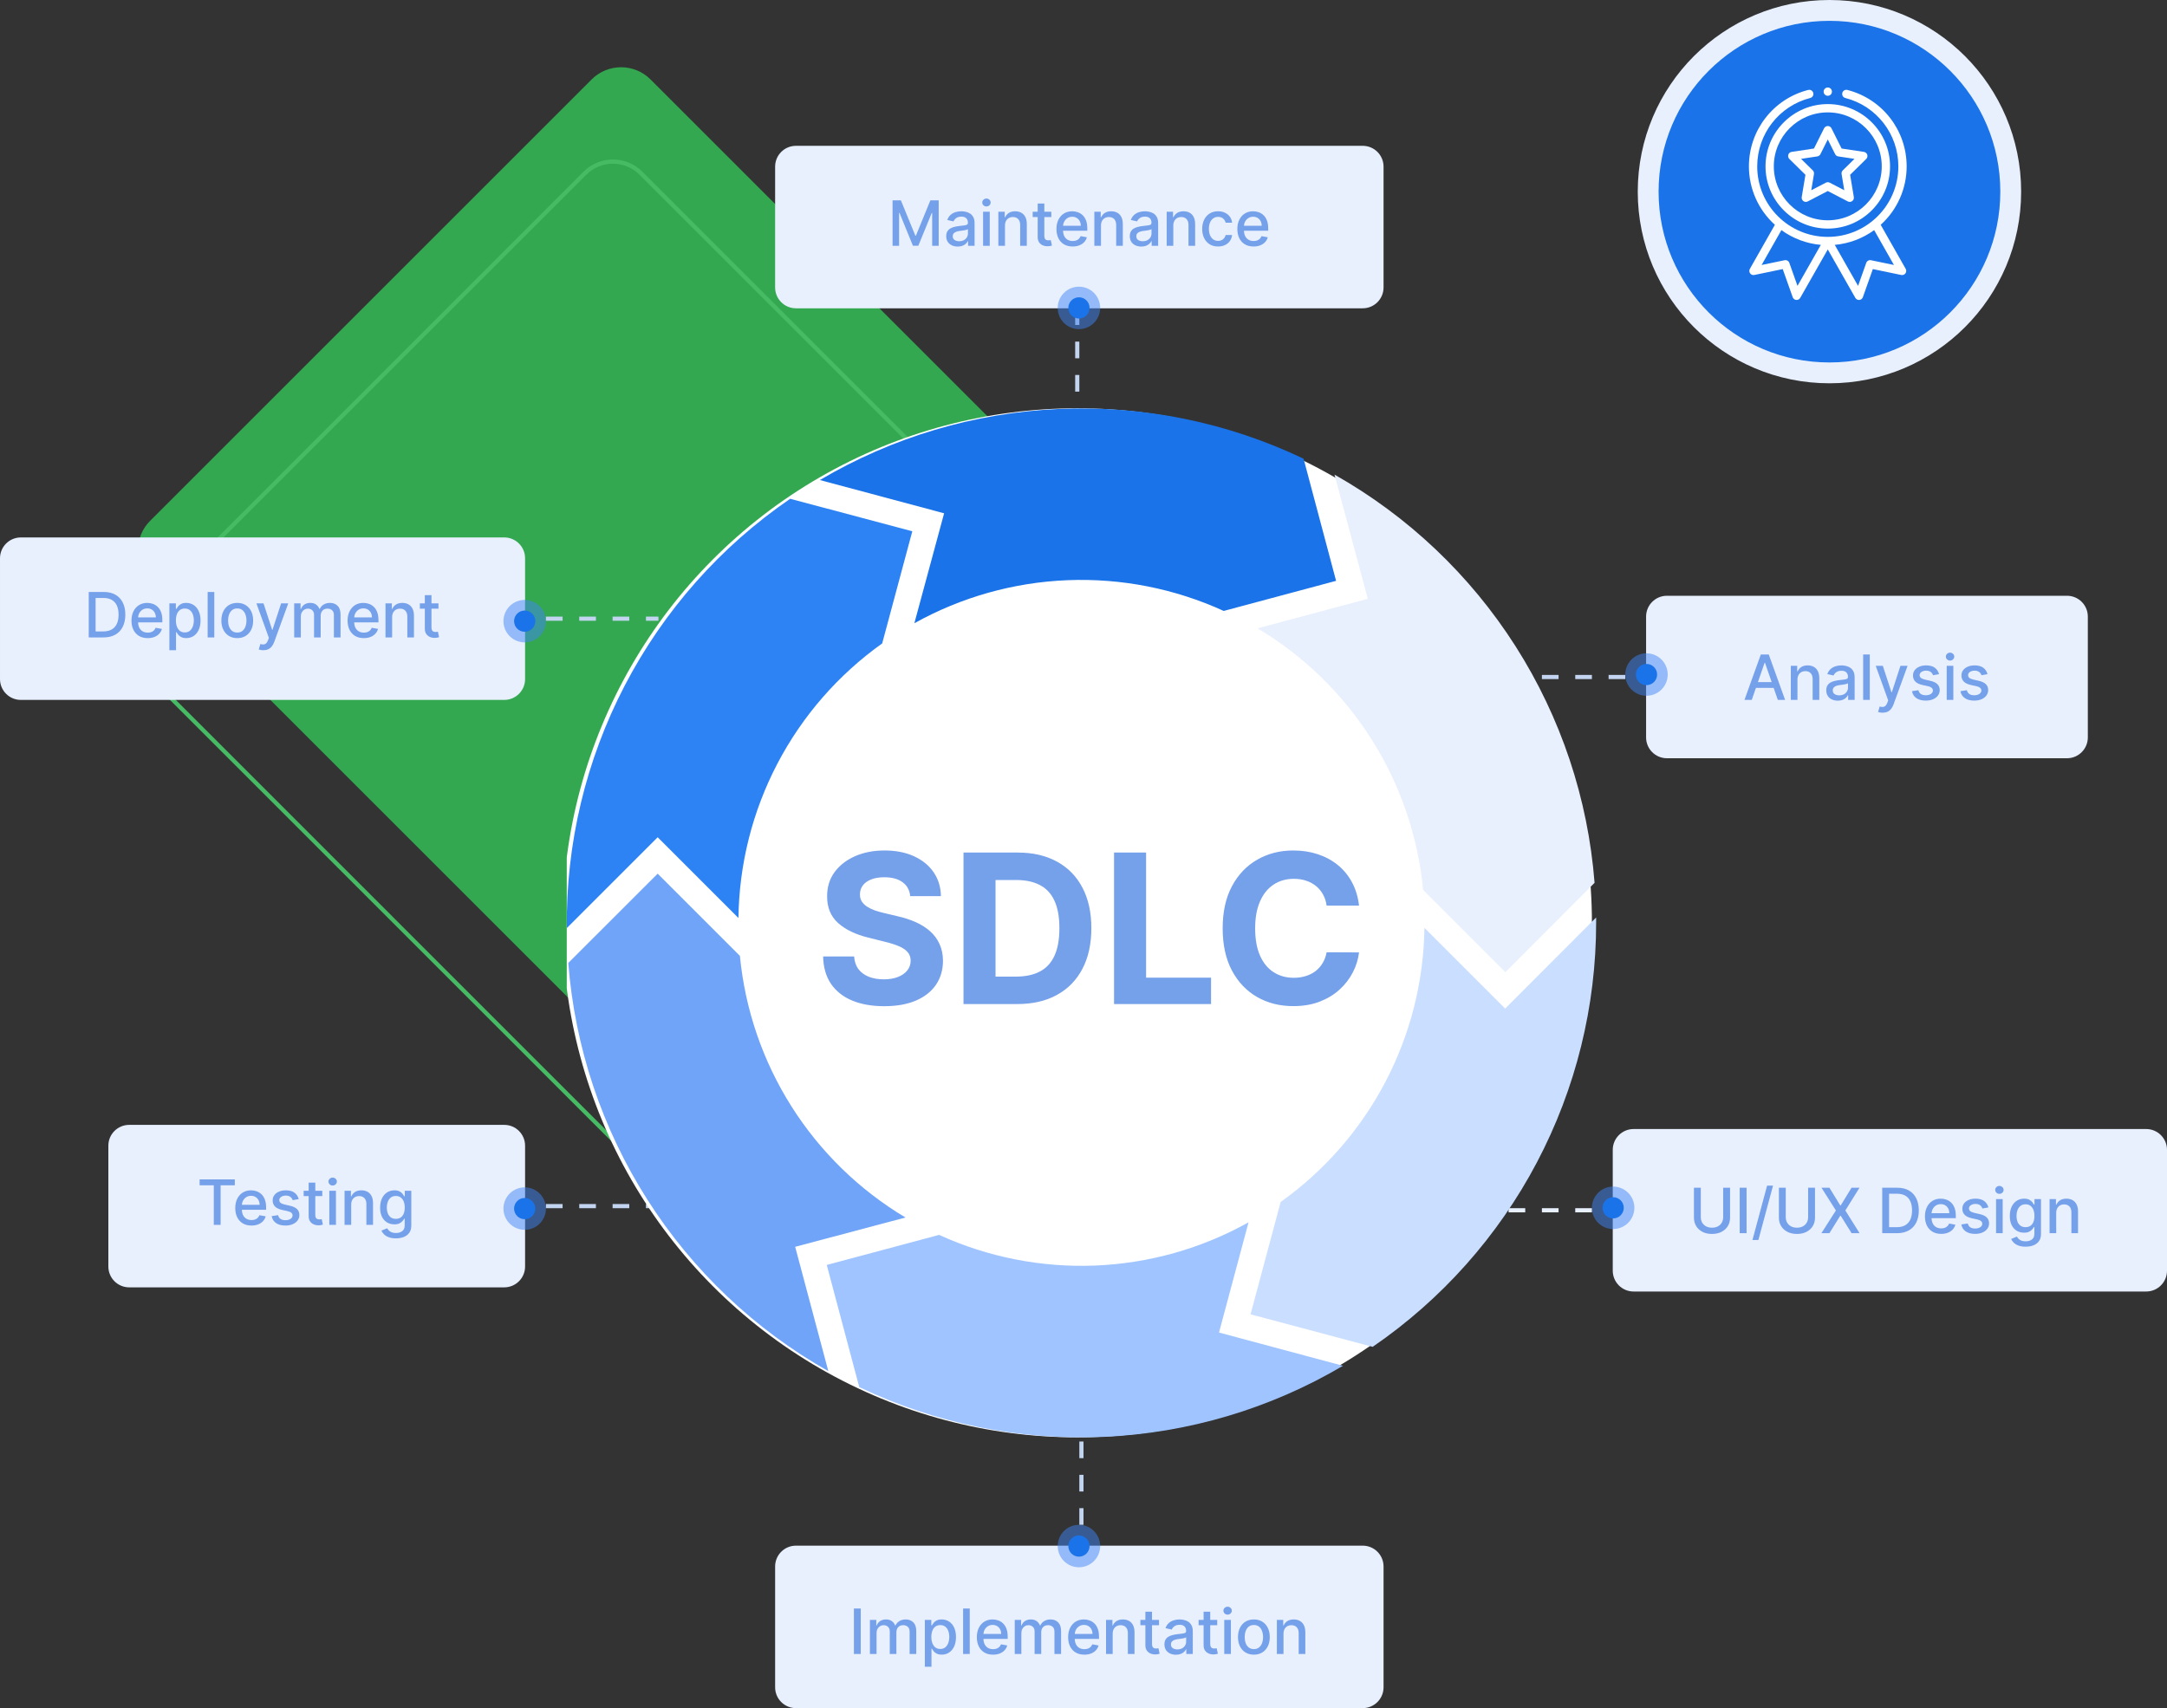 <svg width="520" height="410" viewBox="0 0 520 410" fill="none" xmlns="http://www.w3.org/2000/svg">
<rect x="0" y="0" width="520" height="410" fill="#333333" stroke="none"/>
<path d="M208.841 297.83L314.781 191.889C318.687 187.984 318.687 181.653 314.781 177.747L156.105 19.071C152.2 15.166 145.868 15.166 141.963 19.071L36.023 125.011C32.118 128.916 32.118 135.248 36.023 139.153L194.699 297.83C198.604 301.735 204.936 301.735 208.841 297.83Z" fill="#33A850"/>
<path d="M315.575 216.78L209.635 322.72C205.925 326.43 199.91 326.43 196.2 322.72L34.425 160.944C30.715 157.234 30.715 151.219 34.425 147.509L140.365 41.569C144.075 37.859 150.09 37.859 153.8 41.569L315.575 203.345C319.285 207.055 319.285 213.07 315.575 216.78Z" stroke="#47BB64"/>
<path d="M31.001 309L121.001 309C123.762 309 126.001 306.761 126.001 304L126.001 275C126.001 272.239 123.762 270 121.001 270L31.001 270C28.24 270 26.001 272.239 26.001 275L26.001 304C26.001 306.761 28.24 309 31.001 309Z" fill="#E8F0FE"/>
<path d="M47.902 284.508V283.091H56.345V284.508H52.941V294H51.301V284.508H47.902ZM60.347 294.165C59.541 294.165 58.847 293.993 58.265 293.648C57.686 293.3 57.239 292.812 56.922 292.184C56.61 291.551 56.454 290.811 56.454 289.962C56.454 289.124 56.61 288.386 56.922 287.746C57.239 287.107 57.679 286.608 58.243 286.25C58.812 285.891 59.476 285.712 60.236 285.712C60.697 285.712 61.145 285.788 61.578 285.941C62.011 286.093 62.4 286.333 62.745 286.66C63.089 286.987 63.361 287.411 63.559 287.933C63.758 288.451 63.858 289.082 63.858 289.824V290.388H57.354V289.195H62.297C62.297 288.776 62.212 288.405 62.041 288.082C61.871 287.755 61.631 287.498 61.322 287.31C61.017 287.121 60.658 287.027 60.246 287.027C59.799 287.027 59.408 287.137 59.075 287.358C58.744 287.574 58.489 287.858 58.307 288.21C58.13 288.558 58.041 288.936 58.041 289.344V290.277C58.041 290.824 58.137 291.289 58.329 291.672C58.524 292.056 58.796 292.349 59.144 292.551C59.492 292.75 59.898 292.849 60.364 292.849C60.665 292.849 60.941 292.807 61.189 292.722C61.438 292.633 61.653 292.501 61.834 292.327C62.015 292.153 62.153 291.939 62.249 291.683L63.757 291.955C63.636 292.398 63.419 292.787 63.107 293.121C62.798 293.451 62.409 293.709 61.94 293.893C61.475 294.075 60.944 294.165 60.347 294.165ZM71.681 287.816L70.237 288.071C70.177 287.887 70.081 287.711 69.95 287.544C69.822 287.377 69.648 287.24 69.428 287.134C69.208 287.027 68.932 286.974 68.602 286.974C68.151 286.974 67.775 287.075 67.473 287.278C67.171 287.477 67.02 287.734 67.02 288.05C67.02 288.324 67.121 288.544 67.324 288.711C67.526 288.877 67.853 289.014 68.304 289.121L69.604 289.419C70.356 289.593 70.918 289.861 71.287 290.223C71.656 290.586 71.841 291.056 71.841 291.635C71.841 292.125 71.699 292.562 71.415 292.945C71.134 293.325 70.742 293.624 70.237 293.84C69.737 294.057 69.156 294.165 68.496 294.165C67.579 294.165 66.832 293.97 66.253 293.579C65.674 293.185 65.319 292.626 65.188 291.901L66.727 291.667C66.823 292.068 67.02 292.372 67.318 292.578C67.617 292.78 68.006 292.881 68.485 292.881C69.007 292.881 69.424 292.773 69.737 292.556C70.049 292.336 70.206 292.068 70.206 291.752C70.206 291.496 70.11 291.282 69.918 291.108C69.73 290.934 69.44 290.802 69.05 290.713L67.665 290.41C66.901 290.236 66.337 289.959 65.971 289.579C65.609 289.199 65.427 288.718 65.427 288.135C65.427 287.652 65.562 287.23 65.832 286.868C66.102 286.505 66.475 286.223 66.951 286.021C67.427 285.815 67.972 285.712 68.586 285.712C69.47 285.712 70.166 285.903 70.674 286.287C71.182 286.667 71.518 287.176 71.681 287.816ZM77.336 285.818V287.097H72.867V285.818H77.336ZM74.066 283.858H75.658V291.598C75.658 291.907 75.704 292.139 75.797 292.295C75.889 292.448 76.008 292.553 76.154 292.61C76.303 292.663 76.464 292.69 76.638 292.69C76.766 292.69 76.878 292.681 76.974 292.663C77.07 292.645 77.144 292.631 77.198 292.62L77.485 293.936C77.393 293.972 77.262 294.007 77.091 294.043C76.921 294.082 76.708 294.103 76.452 294.107C76.033 294.114 75.642 294.039 75.28 293.883C74.918 293.727 74.625 293.485 74.401 293.158C74.177 292.832 74.066 292.422 74.066 291.928V283.858ZM79.023 294V285.818H80.616V294H79.023ZM79.827 284.556C79.55 284.556 79.312 284.463 79.114 284.279C78.918 284.091 78.821 283.867 78.821 283.608C78.821 283.345 78.918 283.121 79.114 282.936C79.312 282.748 79.55 282.654 79.827 282.654C80.104 282.654 80.341 282.748 80.536 282.936C80.735 283.121 80.834 283.345 80.834 283.608C80.834 283.867 80.735 284.091 80.536 284.279C80.341 284.463 80.104 284.556 79.827 284.556ZM84.276 289.142V294H82.683V285.818H84.212V287.15H84.313C84.501 286.717 84.796 286.369 85.198 286.106C85.602 285.843 86.112 285.712 86.726 285.712C87.284 285.712 87.772 285.829 88.191 286.063C88.61 286.294 88.935 286.638 89.166 287.097C89.397 287.555 89.512 288.121 89.512 288.796V294H87.919V288.988C87.919 288.395 87.765 287.931 87.456 287.597C87.147 287.26 86.723 287.091 86.183 287.091C85.814 287.091 85.485 287.171 85.198 287.331C84.913 287.491 84.688 287.725 84.521 288.034C84.358 288.339 84.276 288.709 84.276 289.142ZM95.004 297.239C94.354 297.239 93.794 297.153 93.326 296.983C92.861 296.813 92.481 296.587 92.186 296.306C91.891 296.026 91.671 295.719 91.525 295.385L92.894 294.82C92.99 294.977 93.118 295.142 93.278 295.316C93.441 295.493 93.661 295.644 93.938 295.768C94.219 295.893 94.579 295.955 95.02 295.955C95.623 295.955 96.122 295.808 96.516 295.513C96.911 295.222 97.108 294.756 97.108 294.117V292.509H97.006C96.911 292.683 96.772 292.876 96.591 293.089C96.413 293.302 96.168 293.487 95.856 293.643C95.543 293.799 95.137 293.877 94.636 293.877C93.99 293.877 93.407 293.727 92.889 293.425C92.374 293.119 91.966 292.67 91.664 292.077C91.365 291.48 91.216 290.747 91.216 289.877C91.216 289.007 91.364 288.261 91.658 287.64C91.957 287.018 92.365 286.543 92.884 286.212C93.402 285.879 93.99 285.712 94.647 285.712C95.154 285.712 95.565 285.797 95.877 285.967C96.19 286.134 96.433 286.33 96.607 286.553C96.784 286.777 96.921 286.974 97.017 287.145H97.134V285.818H98.695V294.181C98.695 294.884 98.532 295.461 98.205 295.912C97.878 296.363 97.436 296.697 96.879 296.914C96.325 297.13 95.7 297.239 95.004 297.239ZM94.988 292.556C95.446 292.556 95.833 292.45 96.149 292.237C96.468 292.02 96.71 291.711 96.873 291.31C97.04 290.905 97.124 290.42 97.124 289.856C97.124 289.305 97.042 288.821 96.879 288.402C96.715 287.983 96.476 287.656 96.159 287.422C95.843 287.184 95.453 287.065 94.988 287.065C94.508 287.065 94.109 287.189 93.789 287.438C93.469 287.683 93.228 288.016 93.065 288.439C92.905 288.862 92.825 289.334 92.825 289.856C92.825 290.392 92.907 290.863 93.07 291.267C93.233 291.672 93.475 291.988 93.794 292.216C94.118 292.443 94.515 292.556 94.988 292.556Z" fill="#75A0EA"/>
<circle cx="125.907" cy="290.093" r="5.094" transform="rotate(-180 125.907 290.093)" fill="#4185F4" fill-opacity="0.5"/>
<circle cx="125.907" cy="290.093" r="2.547" transform="rotate(-180 125.907 290.093)" fill="#1A73E8"/>
<line x1="131.001" y1="289.5" x2="158.001" y2="289.5" stroke="#C3D4F1" stroke-dasharray="4 4"/>
<path d="M5.001 168L121.001 168C123.762 168 126.001 165.761 126.001 163L126.001 134C126.001 131.239 123.762 129 121.001 129L5.001 129C2.24 129 0.001 131.239 0.001 134L0.001 163C0.001 165.761 2.24 168 5.001 168Z" fill="#E8F0FE"/>
<path d="M24.826 153H21.295V142.091H24.938C26.007 142.091 26.925 142.309 27.692 142.746C28.459 143.179 29.047 143.803 29.455 144.616C29.867 145.425 30.073 146.397 30.073 147.529C30.073 148.666 29.866 149.642 29.45 150.459C29.038 151.276 28.442 151.904 27.66 152.345C26.879 152.782 25.934 153 24.826 153ZM22.941 151.562H24.736C25.567 151.562 26.258 151.406 26.808 151.093C27.358 150.777 27.77 150.321 28.044 149.724C28.317 149.124 28.454 148.392 28.454 147.529C28.454 146.674 28.317 145.947 28.044 145.351C27.774 144.754 27.371 144.301 26.835 143.993C26.298 143.684 25.633 143.529 24.837 143.529H22.941V151.562ZM35.443 153.165C34.637 153.165 33.943 152.993 33.361 152.648C32.782 152.3 32.334 151.812 32.018 151.184C31.706 150.551 31.55 149.811 31.55 148.962C31.55 148.124 31.706 147.386 32.018 146.746C32.334 146.107 32.775 145.608 33.339 145.25C33.908 144.891 34.572 144.712 35.332 144.712C35.793 144.712 36.241 144.788 36.674 144.941C37.107 145.093 37.496 145.333 37.84 145.66C38.185 145.987 38.457 146.411 38.655 146.933C38.854 147.451 38.954 148.082 38.954 148.824V149.388H32.45V148.195H37.393C37.393 147.776 37.308 147.405 37.137 147.082C36.967 146.755 36.727 146.498 36.418 146.31C36.113 146.121 35.754 146.027 35.342 146.027C34.895 146.027 34.504 146.137 34.17 146.358C33.84 146.574 33.584 146.858 33.403 147.21C33.226 147.558 33.137 147.936 33.137 148.344V149.277C33.137 149.824 33.233 150.289 33.425 150.672C33.62 151.056 33.892 151.349 34.24 151.551C34.588 151.75 34.994 151.849 35.459 151.849C35.761 151.849 36.036 151.807 36.285 151.722C36.534 151.633 36.748 151.501 36.93 151.327C37.111 151.153 37.249 150.939 37.345 150.683L38.852 150.955C38.732 151.398 38.515 151.787 38.203 152.121C37.894 152.451 37.505 152.709 37.036 152.893C36.571 153.075 36.04 153.165 35.443 153.165ZM40.646 156.068V144.818H42.201V146.145H42.334C42.427 145.974 42.56 145.777 42.734 145.553C42.908 145.33 43.149 145.134 43.458 144.967C43.767 144.797 44.176 144.712 44.684 144.712C45.344 144.712 45.934 144.879 46.452 145.212C46.97 145.546 47.377 146.027 47.672 146.656C47.97 147.284 48.119 148.041 48.119 148.925C48.119 149.809 47.972 150.567 47.677 151.2C47.382 151.828 46.977 152.313 46.463 152.654C45.948 152.991 45.36 153.16 44.7 153.16C44.202 153.16 43.796 153.076 43.48 152.909C43.167 152.743 42.922 152.547 42.745 152.324C42.567 152.1 42.43 151.901 42.334 151.727H42.239V156.068H40.646ZM42.207 148.909C42.207 149.484 42.29 149.989 42.457 150.422C42.624 150.855 42.865 151.194 43.181 151.439C43.497 151.681 43.885 151.801 44.343 151.801C44.819 151.801 45.216 151.675 45.536 151.423C45.855 151.168 46.097 150.821 46.26 150.385C46.427 149.948 46.511 149.456 46.511 148.909C46.511 148.369 46.429 147.885 46.266 147.455C46.106 147.025 45.864 146.686 45.541 146.438C45.221 146.189 44.822 146.065 44.343 146.065C43.881 146.065 43.49 146.184 43.171 146.422C42.855 146.659 42.615 146.991 42.452 147.418C42.288 147.844 42.207 148.341 42.207 148.909ZM51.421 142.091V153H49.829V142.091H51.421ZM56.935 153.165C56.168 153.165 55.499 152.989 54.927 152.638C54.355 152.286 53.912 151.794 53.596 151.162C53.279 150.53 53.121 149.792 53.121 148.946C53.121 148.098 53.279 147.355 53.596 146.72C53.912 146.084 54.355 145.591 54.927 145.239C55.499 144.887 56.168 144.712 56.935 144.712C57.703 144.712 58.372 144.887 58.944 145.239C59.515 145.591 59.959 146.084 60.275 146.72C60.591 147.355 60.749 148.098 60.749 148.946C60.749 149.792 60.591 150.53 60.275 151.162C59.959 151.794 59.515 152.286 58.944 152.638C58.372 152.989 57.703 153.165 56.935 153.165ZM56.941 151.828C57.438 151.828 57.85 151.697 58.176 151.434C58.503 151.171 58.745 150.821 58.901 150.385C59.061 149.948 59.141 149.467 59.141 148.941C59.141 148.419 59.061 147.94 58.901 147.503C58.745 147.062 58.503 146.709 58.176 146.443C57.85 146.176 57.438 146.043 56.941 146.043C56.44 146.043 56.025 146.176 55.694 146.443C55.368 146.709 55.124 147.062 54.965 147.503C54.808 147.94 54.73 148.419 54.73 148.941C54.73 149.467 54.808 149.948 54.965 150.385C55.124 150.821 55.368 151.171 55.694 151.434C56.025 151.697 56.44 151.828 56.941 151.828ZM63.181 156.068C62.943 156.068 62.726 156.049 62.531 156.01C62.335 155.974 62.19 155.935 62.094 155.892L62.477 154.587C62.769 154.665 63.028 154.699 63.255 154.689C63.482 154.678 63.683 154.593 63.857 154.433C64.035 154.273 64.191 154.012 64.326 153.65L64.523 153.107L61.529 144.818H63.234L65.306 151.168H65.391L67.463 144.818H69.173L65.801 154.092C65.645 154.518 65.446 154.879 65.205 155.173C64.963 155.472 64.676 155.695 64.342 155.844C64.008 155.994 63.621 156.068 63.181 156.068ZM70.595 153V144.818H72.124V146.15H72.225C72.395 145.699 72.674 145.347 73.061 145.095C73.448 144.839 73.912 144.712 74.451 144.712C74.998 144.712 75.456 144.839 75.826 145.095C76.199 145.351 76.474 145.702 76.651 146.15H76.737C76.932 145.713 77.243 145.365 77.669 145.106C78.095 144.843 78.603 144.712 79.192 144.712C79.934 144.712 80.54 144.944 81.009 145.409C81.481 145.875 81.717 146.576 81.717 147.513V153H80.124V147.663C80.124 147.109 79.973 146.707 79.672 146.459C79.37 146.21 79.009 146.086 78.59 146.086C78.072 146.086 77.669 146.246 77.381 146.565C77.094 146.881 76.95 147.288 76.95 147.785V153H75.362V147.561C75.362 147.118 75.224 146.761 74.947 146.491C74.67 146.221 74.309 146.086 73.865 146.086C73.564 146.086 73.285 146.166 73.029 146.326C72.777 146.482 72.573 146.7 72.417 146.981C72.264 147.261 72.188 147.586 72.188 147.956V153H70.595ZM87.303 153.165C86.497 153.165 85.803 152.993 85.22 152.648C84.641 152.3 84.194 151.812 83.878 151.184C83.565 150.551 83.409 149.811 83.409 148.962C83.409 148.124 83.565 147.386 83.878 146.746C84.194 146.107 84.634 145.608 85.199 145.25C85.767 144.891 86.431 144.712 87.191 144.712C87.653 144.712 88.1 144.788 88.534 144.941C88.967 145.093 89.356 145.333 89.7 145.66C90.044 145.987 90.316 146.411 90.515 146.933C90.714 147.451 90.813 148.082 90.813 148.824V149.388H84.309V148.195H89.253C89.253 147.776 89.167 147.405 88.997 147.082C88.826 146.755 88.587 146.498 88.278 146.31C87.972 146.121 87.614 146.027 87.202 146.027C86.754 146.027 86.364 146.137 86.03 146.358C85.7 146.574 85.444 146.858 85.263 147.21C85.085 147.558 84.996 147.936 84.996 148.344V149.277C84.996 149.824 85.092 150.289 85.284 150.672C85.48 151.056 85.751 151.349 86.099 151.551C86.447 151.75 86.854 151.849 87.319 151.849C87.621 151.849 87.896 151.807 88.145 151.722C88.393 151.633 88.608 151.501 88.789 151.327C88.97 151.153 89.109 150.939 89.205 150.683L90.712 150.955C90.591 151.398 90.375 151.787 90.062 152.121C89.753 152.451 89.364 152.709 88.896 152.893C88.43 153.075 87.9 153.165 87.303 153.165ZM94.098 148.142V153H92.505V144.818H94.034V146.15H94.135C94.324 145.717 94.618 145.369 95.02 145.106C95.424 144.843 95.934 144.712 96.548 144.712C97.106 144.712 97.594 144.829 98.013 145.063C98.432 145.294 98.757 145.638 98.988 146.097C99.219 146.555 99.334 147.121 99.334 147.796V153H97.742V147.988C97.742 147.395 97.587 146.931 97.278 146.597C96.969 146.26 96.545 146.091 96.005 146.091C95.636 146.091 95.307 146.171 95.02 146.331C94.736 146.491 94.51 146.725 94.343 147.034C94.18 147.339 94.098 147.709 94.098 148.142ZM105.215 144.818V146.097H100.745V144.818H105.215ZM101.944 142.858H103.537V150.598C103.537 150.907 103.583 151.139 103.675 151.295C103.767 151.448 103.886 151.553 104.032 151.61C104.181 151.663 104.343 151.69 104.517 151.69C104.645 151.69 104.756 151.681 104.852 151.663C104.948 151.645 105.023 151.631 105.076 151.62L105.364 152.936C105.271 152.972 105.14 153.007 104.969 153.043C104.799 153.082 104.586 153.103 104.33 153.107C103.911 153.114 103.521 153.039 103.158 152.883C102.796 152.727 102.503 152.485 102.28 152.158C102.056 151.832 101.944 151.422 101.944 150.928V142.858Z" fill="#75A0EA"/>
<circle cx="125.907" cy="149.093" r="5.094" transform="rotate(-180 125.907 149.093)" fill="#4185F4" fill-opacity="0.5"/>
<circle cx="125.907" cy="149.093" r="2.547" transform="rotate(-180 125.907 149.093)" fill="#1A73E8"/>
<line x1="131.001" y1="148.5" x2="158.001" y2="148.5" stroke="#C3D4F1" stroke-dasharray="4 4"/>
<path d="M191.001 410L327.001 410C329.762 410 332.001 407.761 332.001 405L332.001 376C332.001 373.239 329.762 371 327.001 371L191.001 371C188.24 371 186.001 373.239 186.001 376L186.001 405C186.001 407.761 188.24 410 191.001 410Z" fill="#E8F0FE"/>
<path d="M206.552 386.091V397H204.906V386.091H206.552ZM208.746 397V388.818H210.275V390.15H210.376C210.546 389.699 210.825 389.347 211.212 389.095C211.599 388.839 212.063 388.712 212.602 388.712C213.149 388.712 213.607 388.839 213.977 389.095C214.35 389.351 214.625 389.702 214.802 390.15H214.888C215.083 389.713 215.394 389.365 215.82 389.106C216.246 388.843 216.754 388.712 217.343 388.712C218.085 388.712 218.691 388.944 219.16 389.409C219.632 389.875 219.868 390.576 219.868 391.513V397H218.275V391.663C218.275 391.109 218.124 390.707 217.823 390.459C217.521 390.21 217.16 390.086 216.741 390.086C216.223 390.086 215.82 390.246 215.532 390.565C215.244 390.881 215.101 391.288 215.101 391.785V397H213.513V391.561C213.513 391.118 213.375 390.761 213.098 390.491C212.821 390.221 212.46 390.086 212.016 390.086C211.715 390.086 211.436 390.166 211.18 390.326C210.928 390.482 210.724 390.7 210.568 390.981C210.415 391.261 210.339 391.586 210.339 391.956V397H208.746ZM221.928 400.068V388.818H223.483V390.145H223.616C223.709 389.974 223.842 389.777 224.016 389.553C224.19 389.33 224.431 389.134 224.74 388.967C225.049 388.797 225.458 388.712 225.965 388.712C226.626 388.712 227.215 388.879 227.734 389.212C228.252 389.546 228.659 390.027 228.954 390.656C229.252 391.284 229.401 392.041 229.401 392.925C229.401 393.809 229.254 394.567 228.959 395.2C228.664 395.828 228.259 396.313 227.744 396.654C227.23 396.991 226.642 397.16 225.981 397.16C225.484 397.16 225.078 397.076 224.762 396.909C224.449 396.743 224.204 396.547 224.026 396.324C223.849 396.1 223.712 395.901 223.616 395.727H223.52V400.068H221.928ZM223.488 392.909C223.488 393.484 223.572 393.989 223.739 394.422C223.906 394.855 224.147 395.194 224.463 395.439C224.779 395.681 225.166 395.801 225.624 395.801C226.1 395.801 226.498 395.675 226.818 395.423C227.137 395.168 227.379 394.821 227.542 394.385C227.709 393.948 227.792 393.456 227.792 392.909C227.792 392.369 227.711 391.885 227.547 391.455C227.388 391.025 227.146 390.686 226.823 390.438C226.503 390.189 226.104 390.065 225.624 390.065C225.163 390.065 224.772 390.184 224.453 390.422C224.137 390.659 223.897 390.991 223.733 391.418C223.57 391.844 223.488 392.341 223.488 392.909ZM232.703 386.091V397H231.111V386.091H232.703ZM238.297 397.165C237.491 397.165 236.797 396.993 236.214 396.648C235.636 396.3 235.188 395.812 234.872 395.184C234.56 394.551 234.403 393.811 234.403 392.962C234.403 392.124 234.56 391.386 234.872 390.746C235.188 390.107 235.628 389.608 236.193 389.25C236.761 388.891 237.425 388.712 238.185 388.712C238.647 388.712 239.094 388.788 239.528 388.941C239.961 389.093 240.35 389.333 240.694 389.66C241.039 389.987 241.31 390.411 241.509 390.933C241.708 391.451 241.807 392.082 241.807 392.824V393.388H235.304V392.195H240.247C240.247 391.776 240.161 391.405 239.991 391.082C239.821 390.755 239.581 390.498 239.272 390.31C238.967 390.121 238.608 390.027 238.196 390.027C237.748 390.027 237.358 390.137 237.024 390.358C236.694 390.574 236.438 390.858 236.257 391.21C236.079 391.558 235.991 391.936 235.991 392.344V393.277C235.991 393.824 236.087 394.289 236.278 394.672C236.474 395.056 236.745 395.349 237.093 395.551C237.441 395.75 237.848 395.849 238.313 395.849C238.615 395.849 238.89 395.807 239.139 395.722C239.387 395.633 239.602 395.501 239.783 395.327C239.964 395.153 240.103 394.939 240.199 394.683L241.706 394.955C241.585 395.398 241.369 395.787 241.056 396.121C240.747 396.451 240.359 396.709 239.89 396.893C239.425 397.075 238.894 397.165 238.297 397.165ZM243.5 397V388.818H245.028V390.15H245.13C245.3 389.699 245.579 389.347 245.966 389.095C246.353 388.839 246.816 388.712 247.356 388.712C247.903 388.712 248.361 388.839 248.73 389.095C249.103 389.351 249.378 389.702 249.556 390.15H249.641C249.837 389.713 250.147 389.365 250.573 389.106C251 388.843 251.507 388.712 252.097 388.712C252.839 388.712 253.445 388.944 253.913 389.409C254.386 389.875 254.622 390.576 254.622 391.513V397H253.029V391.663C253.029 391.109 252.878 390.707 252.576 390.459C252.274 390.21 251.914 390.086 251.495 390.086C250.976 390.086 250.573 390.246 250.286 390.565C249.998 390.881 249.854 391.288 249.854 391.785V397H248.267V391.561C248.267 391.118 248.128 390.761 247.851 390.491C247.575 390.221 247.214 390.086 246.77 390.086C246.468 390.086 246.19 390.166 245.934 390.326C245.682 390.482 245.478 390.7 245.321 390.981C245.169 391.261 245.092 391.586 245.092 391.956V397H243.5ZM260.208 397.165C259.402 397.165 258.707 396.993 258.125 396.648C257.546 396.3 257.099 395.812 256.783 395.184C256.47 394.551 256.314 393.811 256.314 392.962C256.314 392.124 256.47 391.386 256.783 390.746C257.099 390.107 257.539 389.608 258.104 389.25C258.672 388.891 259.336 388.712 260.096 388.712C260.557 388.712 261.005 388.788 261.438 388.941C261.871 389.093 262.26 389.333 262.605 389.66C262.949 389.987 263.221 390.411 263.42 390.933C263.619 391.451 263.718 392.082 263.718 392.824V393.388H257.214V392.195H262.157C262.157 391.776 262.072 391.405 261.902 391.082C261.731 390.755 261.491 390.498 261.182 390.31C260.877 390.121 260.518 390.027 260.106 390.027C259.659 390.027 259.268 390.137 258.935 390.358C258.604 390.574 258.349 390.858 258.168 391.21C257.99 391.558 257.901 391.936 257.901 392.344V393.277C257.901 393.824 257.997 394.289 258.189 394.672C258.384 395.056 258.656 395.349 259.004 395.551C259.352 395.75 259.758 395.849 260.224 395.849C260.526 395.849 260.801 395.807 261.049 395.722C261.298 395.633 261.513 395.501 261.694 395.327C261.875 395.153 262.013 394.939 262.109 394.683L263.617 394.955C263.496 395.398 263.279 395.787 262.967 396.121C262.658 396.451 262.269 396.709 261.8 396.893C261.335 397.075 260.804 397.165 260.208 397.165ZM267.003 392.142V397H265.41V388.818H266.939V390.15H267.04C267.228 389.717 267.523 389.369 267.924 389.106C268.329 388.843 268.839 388.712 269.453 388.712C270.011 388.712 270.499 388.829 270.918 389.063C271.337 389.294 271.662 389.638 271.893 390.097C272.124 390.555 272.239 391.121 272.239 391.796V397H270.646V391.988C270.646 391.395 270.492 390.931 270.183 390.597C269.874 390.26 269.45 390.091 268.91 390.091C268.54 390.091 268.212 390.171 267.924 390.331C267.64 390.491 267.415 390.725 267.248 391.034C267.084 391.339 267.003 391.709 267.003 392.142ZM278.119 388.818V390.097H273.65V388.818H278.119ZM274.849 386.858H276.441V394.598C276.441 394.907 276.487 395.139 276.58 395.295C276.672 395.448 276.791 395.553 276.937 395.61C277.086 395.663 277.247 395.69 277.421 395.69C277.549 395.69 277.661 395.681 277.757 395.663C277.853 395.645 277.927 395.631 277.981 395.62L278.268 396.936C278.176 396.972 278.045 397.007 277.874 397.043C277.704 397.082 277.491 397.103 277.235 397.107C276.816 397.114 276.425 397.039 276.063 396.883C275.701 396.727 275.408 396.485 275.184 396.158C274.96 395.832 274.849 395.422 274.849 394.928V386.858ZM282.187 397.181C281.669 397.181 281.2 397.085 280.781 396.893C280.362 396.698 280.03 396.416 279.785 396.047C279.543 395.677 279.422 395.224 279.422 394.688C279.422 394.227 279.511 393.847 279.689 393.548C279.866 393.25 280.106 393.014 280.408 392.84C280.71 392.666 281.047 392.534 281.42 392.446C281.793 392.357 282.173 392.289 282.56 392.243C283.05 392.186 283.448 392.14 283.753 392.105C284.059 392.066 284.28 392.004 284.419 391.918C284.557 391.833 284.627 391.695 284.627 391.503V391.466C284.627 391 284.495 390.64 284.233 390.384C283.973 390.129 283.586 390.001 283.071 390.001C282.535 390.001 282.112 390.12 281.804 390.358C281.498 390.592 281.287 390.853 281.17 391.141L279.673 390.8C279.85 390.303 280.11 389.901 280.451 389.596C280.795 389.287 281.191 389.063 281.638 388.925C282.086 388.783 282.556 388.712 283.05 388.712C283.377 388.712 283.723 388.751 284.089 388.829C284.458 388.903 284.802 389.042 285.122 389.244C285.445 389.447 285.71 389.736 285.916 390.113C286.122 390.485 286.225 390.97 286.225 391.567V397H284.669V395.881H284.605C284.502 396.087 284.348 396.29 284.142 396.489C283.936 396.687 283.671 396.853 283.348 396.984C283.025 397.115 282.638 397.181 282.187 397.181ZM282.533 395.903C282.974 395.903 283.35 395.816 283.663 395.642C283.979 395.468 284.218 395.24 284.382 394.96C284.549 394.676 284.632 394.372 284.632 394.049V392.994C284.575 393.051 284.465 393.104 284.302 393.154C284.142 393.2 283.959 393.241 283.753 393.277C283.547 393.309 283.347 393.339 283.151 393.367C282.956 393.392 282.793 393.413 282.661 393.431C282.352 393.47 282.07 393.536 281.814 393.628C281.562 393.721 281.36 393.854 281.207 394.028C281.058 394.198 280.983 394.425 280.983 394.71C280.983 395.104 281.129 395.402 281.42 395.604C281.711 395.803 282.082 395.903 282.533 395.903ZM292.09 388.818V390.097H287.621V388.818H292.09ZM288.82 386.858H290.412V394.598C290.412 394.907 290.459 395.139 290.551 395.295C290.643 395.448 290.762 395.553 290.908 395.61C291.057 395.663 291.219 395.69 291.393 395.69C291.52 395.69 291.632 395.681 291.728 395.663C291.824 395.645 291.899 395.631 291.952 395.62L292.239 396.936C292.147 396.972 292.016 397.007 291.845 397.043C291.675 397.082 291.462 397.103 291.206 397.107C290.787 397.114 290.396 397.039 290.034 396.883C289.672 396.727 289.379 396.485 289.155 396.158C288.932 395.832 288.82 395.422 288.82 394.928V386.858ZM293.777 397V388.818H295.37V397H293.777ZM294.581 387.556C294.304 387.556 294.067 387.463 293.868 387.279C293.672 387.091 293.575 386.867 293.575 386.608C293.575 386.345 293.672 386.121 293.868 385.936C294.067 385.748 294.304 385.654 294.581 385.654C294.858 385.654 295.095 385.748 295.29 385.936C295.489 386.121 295.588 386.345 295.588 386.608C295.588 386.867 295.489 387.091 295.29 387.279C295.095 387.463 294.858 387.556 294.581 387.556ZM300.884 397.165C300.117 397.165 299.447 396.989 298.876 396.638C298.304 396.286 297.86 395.794 297.544 395.162C297.228 394.53 297.07 393.792 297.07 392.946C297.07 392.098 297.228 391.355 297.544 390.72C297.86 390.084 298.304 389.591 298.876 389.239C299.447 388.887 300.117 388.712 300.884 388.712C301.651 388.712 302.32 388.887 302.892 389.239C303.464 389.591 303.908 390.084 304.224 390.72C304.54 391.355 304.698 392.098 304.698 392.946C304.698 393.792 304.54 394.53 304.224 395.162C303.908 395.794 303.464 396.286 302.892 396.638C302.32 396.989 301.651 397.165 300.884 397.165ZM300.889 395.828C301.386 395.828 301.798 395.697 302.125 395.434C302.452 395.171 302.693 394.821 302.849 394.385C303.009 393.948 303.089 393.467 303.089 392.941C303.089 392.419 303.009 391.94 302.849 391.503C302.693 391.062 302.452 390.709 302.125 390.443C301.798 390.176 301.386 390.043 300.889 390.043C300.388 390.043 299.973 390.176 299.643 390.443C299.316 390.709 299.073 391.062 298.913 391.503C298.757 391.94 298.679 392.419 298.679 392.941C298.679 393.467 298.757 393.948 298.913 394.385C299.073 394.821 299.316 395.171 299.643 395.434C299.973 395.697 300.388 395.828 300.889 395.828ZM307.993 392.142V397H306.401V388.818H307.929V390.15H308.031C308.219 389.717 308.513 389.369 308.915 389.106C309.32 388.843 309.829 388.712 310.444 388.712C311.001 388.712 311.489 388.829 311.908 389.063C312.327 389.294 312.652 389.638 312.883 390.097C313.114 390.555 313.229 391.121 313.229 391.796V397H311.637V391.988C311.637 391.395 311.482 390.931 311.173 390.597C310.864 390.26 310.44 390.091 309.9 390.091C309.531 390.091 309.202 390.171 308.915 390.331C308.631 390.491 308.405 390.725 308.238 391.034C308.075 391.339 307.993 391.709 307.993 392.142Z" fill="#75A0EA"/>
<line x1="259.501" y1="366" x2="259.501" y2="319" stroke="#C3D4F1" stroke-dasharray="4 4"/>
<circle cx="258.907" cy="371.094" r="5.094" transform="rotate(90 258.907 371.094)" fill="#4185F4" fill-opacity="0.5"/>
<circle cx="258.907" cy="371.094" r="2.547" transform="rotate(90 258.907 371.094)" fill="#1A73E8"/>
<path d="M191.001 35L327.001 35C329.762 35 332.001 37.239 332.001 40L332.001 69C332.001 71.761 329.762 74 327.001 74L191.001 74C188.24 74 186.001 71.761 186.001 69L186.001 40C186.001 37.239 188.24 35 191.001 35Z" fill="#E8F0FE"/>
<path d="M214.183 48.091L216.18 48.091L219.653 56.571L219.781 56.571L223.254 48.091L225.252 48.091L225.252 59L223.686 59L223.686 51.106L223.585 51.106L220.367 58.984L219.067 58.984L215.85 51.1L215.749 51.1L215.749 59L214.183 59L214.183 48.091ZM229.823 59.181C229.305 59.181 228.836 59.085 228.417 58.894C227.998 58.698 227.666 58.416 227.421 58.047C227.179 57.677 227.058 57.224 227.058 56.688C227.058 56.227 227.147 55.847 227.325 55.548C227.502 55.25 227.742 55.014 228.044 54.84C228.346 54.666 228.683 54.534 229.056 54.446C229.429 54.357 229.809 54.289 230.196 54.243C230.686 54.186 231.084 54.14 231.389 54.105C231.694 54.066 231.916 54.004 232.055 53.918C232.193 53.833 232.263 53.695 232.263 53.503L232.263 53.465C232.263 53 232.131 52.64 231.868 52.384C231.609 52.129 231.222 52.001 230.707 52.001C230.171 52.001 229.748 52.12 229.439 52.358C229.134 52.592 228.923 52.853 228.806 53.141L227.309 52.8C227.486 52.303 227.746 51.901 228.086 51.596C228.431 51.287 228.827 51.063 229.274 50.925C229.722 50.783 230.192 50.712 230.686 50.712C231.013 50.712 231.359 50.751 231.725 50.829C232.094 50.903 232.438 51.042 232.758 51.244C233.081 51.447 233.346 51.736 233.552 52.113C233.758 52.485 233.861 52.97 233.861 53.567L233.861 59L232.305 59L232.305 57.881L232.241 57.881C232.138 58.087 231.984 58.29 231.778 58.489C231.572 58.688 231.307 58.853 230.984 58.984C230.661 59.115 230.274 59.181 229.823 59.181ZM230.169 57.903C230.61 57.903 230.986 57.816 231.298 57.642C231.615 57.468 231.854 57.24 232.018 56.96C232.184 56.676 232.268 56.372 232.268 56.049L232.268 54.994C232.211 55.051 232.101 55.104 231.938 55.154C231.778 55.2 231.595 55.241 231.389 55.277C231.183 55.309 230.982 55.339 230.787 55.367C230.592 55.392 230.428 55.413 230.297 55.431C229.988 55.47 229.706 55.536 229.45 55.628C229.198 55.721 228.996 55.854 228.843 56.028C228.694 56.198 228.619 56.425 228.619 56.709C228.619 57.104 228.765 57.402 229.056 57.604C229.347 57.803 229.718 57.903 230.169 57.903ZM235.907 59L235.907 50.818L237.5 50.818L237.5 59L235.907 59ZM236.711 49.556C236.434 49.556 236.196 49.463 235.998 49.279C235.802 49.09 235.705 48.867 235.705 48.608C235.705 48.345 235.802 48.121 235.998 47.936C236.196 47.748 236.434 47.654 236.711 47.654C236.988 47.654 237.224 47.748 237.42 47.936C237.619 48.121 237.718 48.345 237.718 48.608C237.718 48.867 237.619 49.09 237.42 49.279C237.224 49.463 236.988 49.556 236.711 49.556ZM241.16 54.142L241.16 59L239.567 59L239.567 50.818L241.096 50.818L241.096 52.15L241.197 52.15C241.386 51.717 241.68 51.369 242.082 51.106C242.486 50.843 242.996 50.712 243.61 50.712C244.168 50.712 244.656 50.829 245.075 51.063C245.494 51.294 245.819 51.639 246.05 52.097C246.281 52.555 246.396 53.121 246.396 53.796L246.396 59L244.804 59L244.804 53.988C244.804 53.395 244.649 52.931 244.34 52.597C244.031 52.26 243.607 52.091 243.067 52.091C242.698 52.091 242.369 52.171 242.082 52.331C241.797 52.491 241.572 52.725 241.405 53.034C241.242 53.34 241.16 53.709 241.16 54.142ZM252.276 50.818L252.276 52.097L247.807 52.097L247.807 50.818L252.276 50.818ZM249.006 48.858L250.599 48.858L250.599 56.598C250.599 56.907 250.645 57.139 250.737 57.295C250.829 57.448 250.948 57.553 251.094 57.61C251.243 57.663 251.405 57.69 251.579 57.69C251.706 57.69 251.818 57.681 251.914 57.663C252.01 57.645 252.085 57.631 252.138 57.62L252.426 58.936C252.333 58.972 252.202 59.007 252.031 59.043C251.861 59.082 251.648 59.103 251.392 59.106C250.973 59.114 250.583 59.039 250.22 58.883C249.858 58.727 249.565 58.485 249.341 58.158C249.118 57.832 249.006 57.422 249.006 56.928L249.006 48.858ZM257.402 59.165C256.596 59.165 255.901 58.993 255.319 58.648C254.74 58.3 254.293 57.812 253.977 57.184C253.664 56.551 253.508 55.811 253.508 54.962C253.508 54.124 253.664 53.386 253.977 52.746C254.293 52.107 254.733 51.608 255.298 51.25C255.866 50.891 256.53 50.712 257.29 50.712C257.751 50.712 258.199 50.788 258.632 50.941C259.065 51.093 259.454 51.333 259.799 51.66C260.143 51.986 260.415 52.411 260.614 52.933C260.813 53.451 260.912 54.082 260.912 54.824L260.912 55.389L254.408 55.389L254.408 54.195L259.351 54.195C259.351 53.776 259.266 53.405 259.096 53.082C258.925 52.755 258.685 52.498 258.376 52.31C258.071 52.121 257.712 52.027 257.3 52.027C256.853 52.027 256.462 52.137 256.129 52.358C255.798 52.574 255.543 52.858 255.362 53.21C255.184 53.558 255.095 53.936 255.095 54.344L255.095 55.277C255.095 55.824 255.191 56.289 255.383 56.672C255.578 57.056 255.85 57.349 256.198 57.551C256.546 57.75 256.952 57.849 257.418 57.849C257.719 57.849 257.995 57.807 258.243 57.722C258.492 57.633 258.707 57.501 258.888 57.327C259.069 57.153 259.207 56.939 259.303 56.683L260.811 56.955C260.69 57.398 260.473 57.787 260.161 58.121C259.852 58.451 259.463 58.709 258.994 58.894C258.529 59.075 257.998 59.165 257.402 59.165ZM264.197 54.142L264.197 59L262.604 59L262.604 50.818L264.133 50.818L264.133 52.15L264.234 52.15C264.422 51.717 264.717 51.369 265.118 51.106C265.523 50.843 266.033 50.712 266.647 50.712C267.205 50.712 267.693 50.829 268.112 51.063C268.531 51.294 268.856 51.639 269.087 52.097C269.317 52.555 269.433 53.121 269.433 53.796L269.433 59L267.84 59L267.84 53.988C267.84 53.395 267.686 52.931 267.377 52.597C267.068 52.26 266.643 52.091 266.104 52.091C265.734 52.091 265.406 52.171 265.118 52.331C264.834 52.491 264.609 52.725 264.442 53.034C264.278 53.34 264.197 53.709 264.197 54.142ZM273.875 59.181C273.356 59.181 272.888 59.085 272.469 58.894C272.05 58.698 271.718 58.416 271.473 58.047C271.231 57.677 271.11 57.224 271.11 56.688C271.11 56.227 271.199 55.847 271.377 55.548C271.554 55.25 271.794 55.014 272.096 54.84C272.398 54.666 272.735 54.534 273.108 54.446C273.481 54.357 273.861 54.289 274.248 54.243C274.738 54.186 275.136 54.14 275.441 54.105C275.746 54.066 275.968 54.004 276.107 53.918C276.245 53.833 276.315 53.695 276.315 53.503L276.315 53.465C276.315 53 276.183 52.64 275.92 52.384C275.661 52.129 275.274 52.001 274.759 52.001C274.223 52.001 273.8 52.12 273.491 52.358C273.186 52.592 272.975 52.853 272.858 53.141L271.361 52.8C271.538 52.303 271.798 51.901 272.138 51.596C272.483 51.287 272.879 51.063 273.326 50.925C273.774 50.783 274.244 50.712 274.738 50.712C275.065 50.712 275.411 50.751 275.777 50.829C276.146 50.903 276.49 51.042 276.81 51.244C277.133 51.447 277.398 51.736 277.604 52.113C277.81 52.485 277.913 52.97 277.913 53.567L277.913 59L276.357 59L276.357 57.881L276.293 57.881C276.19 58.087 276.036 58.29 275.83 58.489C275.624 58.688 275.359 58.853 275.036 58.984C274.713 59.115 274.326 59.181 273.875 59.181ZM274.221 57.903C274.662 57.903 275.038 57.816 275.35 57.642C275.666 57.468 275.906 57.24 276.07 56.96C276.236 56.676 276.32 56.372 276.32 56.049L276.32 54.994C276.263 55.051 276.153 55.104 275.99 55.154C275.83 55.2 275.647 55.241 275.441 55.277C275.235 55.309 275.034 55.339 274.839 55.367C274.644 55.392 274.48 55.413 274.349 55.431C274.04 55.47 273.758 55.536 273.502 55.628C273.25 55.721 273.048 55.854 272.895 56.028C272.746 56.198 272.671 56.425 272.671 56.709C272.671 57.104 272.817 57.402 273.108 57.604C273.399 57.803 273.77 57.903 274.221 57.903ZM281.552 54.142L281.552 59L279.959 59L279.959 50.818L281.488 50.818L281.488 52.15L281.589 52.15C281.777 51.717 282.072 51.369 282.473 51.106C282.878 50.843 283.388 50.712 284.002 50.712C284.559 50.712 285.048 50.829 285.467 51.063C285.886 51.294 286.211 51.639 286.442 52.097C286.672 52.555 286.788 53.121 286.788 53.796L286.788 59L285.195 59L285.195 53.988C285.195 53.395 285.041 52.931 284.732 52.597C284.423 52.26 283.998 52.091 283.459 52.091C283.089 52.091 282.761 52.171 282.473 52.331C282.189 52.491 281.964 52.725 281.797 53.034C281.633 53.34 281.552 53.709 281.552 54.142ZM292.295 59.165C291.503 59.165 290.821 58.986 290.25 58.627C289.682 58.265 289.245 57.766 288.939 57.13C288.634 56.495 288.481 55.767 288.481 54.946C288.481 54.115 288.637 53.382 288.95 52.746C289.262 52.107 289.703 51.608 290.271 51.25C290.839 50.891 291.509 50.712 292.279 50.712C292.901 50.712 293.455 50.827 293.941 51.058C294.428 51.285 294.82 51.605 295.118 52.017C295.42 52.429 295.6 52.91 295.656 53.46L294.106 53.46C294.021 53.077 293.826 52.746 293.52 52.469C293.218 52.193 292.814 52.054 292.306 52.054C291.862 52.054 291.473 52.171 291.139 52.406C290.809 52.636 290.552 52.967 290.367 53.396C290.182 53.822 290.09 54.327 290.09 54.909C290.09 55.506 290.18 56.021 290.362 56.454C290.543 56.887 290.798 57.223 291.129 57.461C291.462 57.699 291.855 57.818 292.306 57.818C292.608 57.818 292.881 57.762 293.126 57.652C293.375 57.539 293.582 57.377 293.749 57.168C293.92 56.958 294.039 56.706 294.106 56.411L295.656 56.411C295.6 56.94 295.427 57.413 295.14 57.828C294.852 58.244 294.467 58.57 293.984 58.808C293.504 59.046 292.941 59.165 292.295 59.165ZM300.811 59.165C300.005 59.165 299.31 58.993 298.728 58.648C298.149 58.3 297.702 57.812 297.386 57.184C297.073 56.551 296.917 55.811 296.917 54.962C296.917 54.124 297.073 53.386 297.386 52.746C297.702 52.107 298.142 51.608 298.707 51.25C299.275 50.891 299.939 50.712 300.699 50.712C301.161 50.712 301.608 50.788 302.041 50.941C302.475 51.093 302.863 51.333 303.208 51.66C303.552 51.986 303.824 52.411 304.023 52.933C304.222 53.451 304.321 54.082 304.321 54.824L304.321 55.389L297.817 55.389L297.817 54.195L302.76 54.195C302.76 53.776 302.675 53.405 302.505 53.082C302.334 52.755 302.095 52.498 301.786 52.31C301.48 52.121 301.122 52.027 300.71 52.027C300.262 52.027 299.872 52.137 299.538 52.358C299.207 52.574 298.952 52.858 298.771 53.21C298.593 53.558 298.504 53.936 298.504 54.344L298.504 55.277C298.504 55.824 298.6 56.289 298.792 56.672C298.987 57.056 299.259 57.349 299.607 57.551C299.955 57.75 300.362 57.849 300.827 57.849C301.129 57.849 301.404 57.807 301.652 57.722C301.901 57.633 302.116 57.501 302.297 57.327C302.478 57.153 302.617 56.939 302.712 56.683L304.22 56.955C304.099 57.398 303.883 57.787 303.57 58.121C303.261 58.451 302.872 58.709 302.403 58.894C301.938 59.075 301.407 59.165 300.811 59.165Z" fill="#75A0EA"/>
<line x1="258.501" y1="74" x2="258.501" y2="110" stroke="#C3D4F1" stroke-dasharray="4 4"/>
<circle cx="5.094" cy="5.094" r="5.094" transform="matrix(4.37114e-08 -1 -1 -4.37114e-08 264.001 79)" fill="#4185F4" fill-opacity="0.5"/>
<circle cx="2.547" cy="2.547" r="2.547" transform="matrix(4.37114e-08 -1 -1 -4.37114e-08 261.454 76.453)" fill="#1A73E8"/>
<path d="M496.001 143L400.001 143C397.24 143 395.001 145.239 395.001 148L395.001 177C395.001 179.761 397.24 182 400.001 182L496.001 182C498.762 182 501.001 179.761 501.001 177L501.001 148C501.001 145.239 498.762 143 496.001 143Z" fill="#E8F0FE"/>
<circle cx="395.095" cy="161.907" r="5.094" fill="#4185F4" fill-opacity="0.5"/>
<circle cx="395.095" cy="161.907" r="2.547" fill="#1A73E8"/>
<line x1="390.001" y1="162.5" x2="362.001" y2="162.5" stroke="#C3D4F1" stroke-dasharray="4 4"/>
<path d="M420.354 168H418.607L422.533 157.091H424.434L428.36 168H426.613L423.529 159.072H423.444L420.354 168ZM420.647 163.728H426.315V165.113H420.647V163.728ZM431.325 163.142V168H429.733V159.818H431.262V161.15H431.363C431.551 160.717 431.846 160.369 432.247 160.106C432.652 159.843 433.161 159.712 433.776 159.712C434.333 159.712 434.822 159.829 435.241 160.063C435.66 160.294 435.985 160.638 436.215 161.097C436.446 161.555 436.562 162.121 436.562 162.796V168H434.969V162.988C434.969 162.395 434.814 161.931 434.506 161.597C434.197 161.26 433.772 161.091 433.232 161.091C432.863 161.091 432.535 161.171 432.247 161.331C431.963 161.491 431.737 161.725 431.57 162.034C431.407 162.339 431.325 162.709 431.325 163.142ZM441.004 168.181C440.485 168.181 440.016 168.085 439.597 167.893C439.178 167.698 438.846 167.416 438.601 167.047C438.36 166.677 438.239 166.224 438.239 165.688C438.239 165.227 438.328 164.847 438.505 164.548C438.683 164.25 438.923 164.014 439.225 163.84C439.526 163.666 439.864 163.534 440.237 163.446C440.609 163.357 440.989 163.289 441.377 163.243C441.867 163.186 442.264 163.14 442.57 163.105C442.875 163.066 443.097 163.004 443.236 162.918C443.374 162.833 443.443 162.695 443.443 162.503V162.466C443.443 162 443.312 161.64 443.049 161.384C442.79 161.129 442.403 161.001 441.888 161.001C441.352 161.001 440.929 161.12 440.62 161.358C440.315 161.592 440.103 161.853 439.986 162.141L438.489 161.8C438.667 161.303 438.926 160.901 439.267 160.596C439.612 160.287 440.008 160.063 440.455 159.925C440.902 159.783 441.373 159.712 441.867 159.712C442.193 159.712 442.54 159.751 442.905 159.829C443.275 159.903 443.619 160.042 443.939 160.244C444.262 160.447 444.526 160.736 444.732 161.113C444.938 161.485 445.041 161.97 445.041 162.567V168H443.486V166.881H443.422C443.319 167.087 443.165 167.29 442.959 167.489C442.753 167.687 442.488 167.853 442.165 167.984C441.842 168.115 441.455 168.181 441.004 168.181ZM441.35 166.903C441.79 166.903 442.167 166.816 442.479 166.642C442.795 166.468 443.035 166.24 443.198 165.96C443.365 165.676 443.449 165.372 443.449 165.049V163.994C443.392 164.051 443.282 164.104 443.118 164.154C442.959 164.2 442.776 164.241 442.57 164.277C442.364 164.309 442.163 164.339 441.968 164.367C441.772 164.392 441.609 164.413 441.478 164.431C441.169 164.47 440.886 164.536 440.631 164.628C440.379 164.721 440.176 164.854 440.024 165.028C439.874 165.198 439.8 165.425 439.8 165.71C439.8 166.104 439.945 166.402 440.237 166.604C440.528 166.803 440.899 166.903 441.35 166.903ZM448.68 157.091V168H447.088V157.091H448.68ZM451.755 171.068C451.517 171.068 451.3 171.049 451.105 171.01C450.91 170.974 450.764 170.935 450.668 170.892L451.052 169.587C451.343 169.665 451.602 169.699 451.829 169.689C452.057 169.678 452.257 169.593 452.431 169.433C452.609 169.273 452.765 169.012 452.9 168.65L453.097 168.107L450.103 159.818H451.808L453.88 166.168H453.965L456.037 159.818H457.747L454.375 169.092C454.219 169.518 454.02 169.879 453.779 170.173C453.537 170.472 453.25 170.695 452.916 170.844C452.582 170.994 452.195 171.068 451.755 171.068ZM465.3 161.816L463.857 162.071C463.796 161.887 463.7 161.711 463.569 161.544C463.441 161.377 463.267 161.24 463.047 161.134C462.827 161.027 462.552 160.974 462.221 160.974C461.77 160.974 461.394 161.075 461.092 161.278C460.79 161.477 460.639 161.734 460.639 162.05C460.639 162.324 460.74 162.544 460.943 162.711C461.145 162.877 461.472 163.014 461.923 163.121L463.223 163.419C463.976 163.593 464.537 163.861 464.906 164.223C465.275 164.586 465.46 165.056 465.46 165.635C465.46 166.125 465.318 166.562 465.034 166.945C464.753 167.325 464.361 167.624 463.857 167.84C463.356 168.057 462.775 168.165 462.115 168.165C461.199 168.165 460.451 167.97 459.872 167.579C459.293 167.185 458.938 166.626 458.807 165.901L460.346 165.667C460.442 166.068 460.639 166.372 460.938 166.578C461.236 166.78 461.625 166.881 462.104 166.881C462.626 166.881 463.043 166.773 463.356 166.556C463.668 166.336 463.825 166.068 463.825 165.752C463.825 165.496 463.729 165.282 463.537 165.108C463.349 164.934 463.059 164.802 462.669 164.713L461.284 164.41C460.52 164.236 459.956 163.959 459.59 163.579C459.228 163.199 459.047 162.718 459.047 162.135C459.047 161.652 459.182 161.23 459.451 160.868C459.721 160.505 460.094 160.223 460.57 160.021C461.046 159.815 461.591 159.712 462.205 159.712C463.09 159.712 463.786 159.903 464.293 160.287C464.801 160.667 465.137 161.176 465.3 161.816ZM467.136 168V159.818H468.729V168H467.136ZM467.94 158.556C467.663 158.556 467.426 158.463 467.227 158.279C467.031 158.091 466.934 157.867 466.934 157.608C466.934 157.345 467.031 157.121 467.227 156.936C467.426 156.748 467.663 156.654 467.94 156.654C468.217 156.654 468.454 156.748 468.649 156.936C468.848 157.121 468.947 157.345 468.947 157.608C468.947 157.867 468.848 158.091 468.649 158.279C468.454 158.463 468.217 158.556 467.94 158.556ZM476.927 161.816L475.484 162.071C475.424 161.887 475.328 161.711 475.196 161.544C475.068 161.377 474.894 161.24 474.674 161.134C474.454 161.027 474.179 160.974 473.849 160.974C473.398 160.974 473.021 161.075 472.719 161.278C472.418 161.477 472.267 161.734 472.267 162.05C472.267 162.324 472.368 162.544 472.57 162.711C472.773 162.877 473.099 163.014 473.55 163.121L474.85 163.419C475.603 163.593 476.164 163.861 476.533 164.223C476.903 164.586 477.087 165.056 477.087 165.635C477.087 166.125 476.945 166.562 476.661 166.945C476.381 167.325 475.988 167.624 475.484 167.84C474.983 168.057 474.403 168.165 473.742 168.165C472.826 168.165 472.078 167.97 471.5 167.579C470.921 167.185 470.566 166.626 470.434 165.901L471.974 165.667C472.07 166.068 472.267 166.372 472.565 166.578C472.863 166.78 473.252 166.881 473.731 166.881C474.253 166.881 474.671 166.773 474.983 166.556C475.296 166.336 475.452 166.068 475.452 165.752C475.452 165.496 475.356 165.282 475.164 165.108C474.976 164.934 474.687 164.802 474.296 164.713L472.911 164.41C472.148 164.236 471.583 163.959 471.217 163.579C470.855 163.199 470.674 162.718 470.674 162.135C470.674 161.652 470.809 161.23 471.079 160.868C471.349 160.505 471.722 160.223 472.197 160.021C472.673 159.815 473.218 159.712 473.833 159.712C474.717 159.712 475.413 159.903 475.921 160.287C476.429 160.667 476.764 161.176 476.927 161.816Z" fill="#75A0EA"/>
<path d="M515.001 271L392.001 271C389.24 271 387.001 273.239 387.001 276L387.001 305C387.001 307.761 389.24 310 392.001 310L515.001 310C517.762 310 520.001 307.761 520.001 305L520.001 276C520.001 273.239 517.762 271 515.001 271Z" fill="#E8F0FE"/>
<circle cx="387.095" cy="289.907" r="5.094" fill="#4185F4" fill-opacity="0.5"/>
<circle cx="387.095" cy="289.907" r="2.547" fill="#1A73E8"/>
<line x1="382.001" y1="290.5" x2="354.001" y2="290.5" stroke="#E8F0FE" stroke-dasharray="4 4"/>
<path d="M413.498 285.091H415.149V292.266C415.149 293.029 414.97 293.706 414.611 294.295C414.252 294.881 413.748 295.343 413.098 295.68C412.448 296.014 411.687 296.181 410.813 296.181C409.943 296.181 409.183 296.014 408.533 295.68C407.884 295.343 407.379 294.881 407.021 294.295C406.662 293.706 406.483 293.029 406.483 292.266V285.091H408.129V292.133C408.129 292.626 408.237 293.065 408.453 293.449C408.674 293.832 408.984 294.134 409.386 294.354C409.787 294.571 410.263 294.679 410.813 294.679C411.367 294.679 411.845 294.571 412.246 294.354C412.651 294.134 412.96 293.832 413.173 293.449C413.39 293.065 413.498 292.626 413.498 292.133V285.091ZM419.113 285.091V296H417.467V285.091H419.113ZM425.462 284.58L421.946 297.641H420.524L424.04 284.58H425.462ZM433.883 285.091H435.534V292.266C435.534 293.029 435.355 293.706 434.996 294.295C434.638 294.881 434.134 295.343 433.484 295.68C432.834 296.014 432.072 296.181 431.199 296.181C430.329 296.181 429.569 296.014 428.919 295.68C428.269 295.343 427.765 294.881 427.406 294.295C427.047 293.706 426.868 293.029 426.868 292.266V285.091H428.514V292.133C428.514 292.626 428.622 293.065 428.839 293.449C429.059 293.832 429.37 294.134 429.771 294.354C430.172 294.571 430.648 294.679 431.199 294.679C431.753 294.679 432.23 294.571 432.631 294.354C433.036 294.134 433.345 293.832 433.558 293.449C433.775 293.065 433.883 292.626 433.883 292.133V285.091ZM438.998 285.091L441.608 289.358H441.693L444.303 285.091H446.21L442.812 290.545L446.231 296H444.314L441.693 291.792H441.608L438.987 296H437.069L440.548 290.545L437.091 285.091H438.998ZM455.194 296H451.662V285.091H455.306C456.375 285.091 457.293 285.309 458.06 285.746C458.827 286.179 459.415 286.803 459.823 287.616C460.235 288.425 460.441 289.397 460.441 290.529C460.441 291.666 460.233 292.642 459.818 293.459C459.406 294.276 458.809 294.904 458.028 295.345C457.247 295.782 456.302 296 455.194 296ZM453.308 294.562H455.104C455.934 294.562 456.625 294.406 457.176 294.093C457.726 293.777 458.138 293.321 458.411 292.724C458.685 292.124 458.822 291.392 458.822 290.529C458.822 289.674 458.685 288.947 458.411 288.351C458.142 287.754 457.738 287.301 457.202 286.993C456.666 286.684 456 286.529 455.205 286.529H453.308V294.562ZM465.811 296.165C465.005 296.165 464.311 295.993 463.728 295.648C463.15 295.3 462.702 294.812 462.386 294.184C462.074 293.551 461.917 292.811 461.917 291.962C461.917 291.124 462.074 290.386 462.386 289.746C462.702 289.107 463.142 288.608 463.707 288.25C464.275 287.891 464.939 287.712 465.699 287.712C466.161 287.712 466.608 287.788 467.042 287.941C467.475 288.093 467.864 288.333 468.208 288.66C468.553 288.987 468.824 289.411 469.023 289.933C469.222 290.451 469.321 291.082 469.321 291.824V292.388H462.817V291.195H467.761C467.761 290.776 467.675 290.405 467.505 290.082C467.335 289.755 467.095 289.498 466.786 289.31C466.48 289.121 466.122 289.027 465.71 289.027C465.262 289.027 464.872 289.137 464.538 289.358C464.208 289.574 463.952 289.858 463.771 290.21C463.593 290.558 463.505 290.936 463.505 291.344V292.277C463.505 292.824 463.601 293.289 463.792 293.672C463.988 294.056 464.259 294.349 464.607 294.551C464.955 294.75 465.362 294.849 465.827 294.849C466.129 294.849 466.404 294.807 466.653 294.722C466.901 294.633 467.116 294.501 467.297 294.327C467.478 294.153 467.617 293.939 467.713 293.683L469.22 293.955C469.099 294.398 468.883 294.787 468.57 295.121C468.261 295.451 467.873 295.709 467.404 295.893C466.939 296.075 466.408 296.165 465.811 296.165ZM477.145 289.816L475.701 290.071C475.641 289.887 475.545 289.711 475.413 289.544C475.286 289.377 475.112 289.24 474.891 289.134C474.671 289.027 474.396 288.974 474.066 288.974C473.615 288.974 473.238 289.075 472.936 289.278C472.635 289.477 472.484 289.734 472.484 290.05C472.484 290.324 472.585 290.544 472.787 290.711C472.99 290.877 473.316 291.014 473.767 291.121L475.067 291.419C475.82 291.593 476.381 291.861 476.75 292.223C477.12 292.586 477.304 293.056 477.304 293.635C477.304 294.125 477.162 294.562 476.878 294.945C476.598 295.325 476.205 295.624 475.701 295.84C475.2 296.057 474.62 296.165 473.959 296.165C473.043 296.165 472.295 295.97 471.717 295.579C471.138 295.185 470.783 294.626 470.651 293.901L472.191 293.667C472.287 294.068 472.484 294.372 472.782 294.578C473.08 294.78 473.469 294.881 473.949 294.881C474.471 294.881 474.888 294.773 475.2 294.556C475.513 294.336 475.669 294.068 475.669 293.752C475.669 293.496 475.573 293.282 475.381 293.108C475.193 292.934 474.904 292.802 474.513 292.713L473.128 292.41C472.365 292.236 471.8 291.959 471.434 291.579C471.072 291.199 470.891 290.718 470.891 290.135C470.891 289.652 471.026 289.23 471.296 288.868C471.566 288.505 471.939 288.223 472.414 288.021C472.89 287.815 473.435 287.712 474.05 287.712C474.934 287.712 475.63 287.903 476.138 288.287C476.646 288.667 476.981 289.176 477.145 289.816ZM478.981 296V287.818H480.573V296H478.981ZM479.785 286.556C479.508 286.556 479.27 286.463 479.071 286.279C478.876 286.091 478.778 285.867 478.778 285.608C478.778 285.345 478.876 285.121 479.071 284.936C479.27 284.748 479.508 284.654 479.785 284.654C480.062 284.654 480.298 284.748 480.493 284.936C480.692 285.121 480.792 285.345 480.792 285.608C480.792 285.867 480.692 286.091 480.493 286.279C480.298 286.463 480.062 286.556 479.785 286.556ZM486.071 299.239C485.421 299.239 484.862 299.153 484.393 298.983C483.928 298.813 483.548 298.587 483.253 298.306C482.959 298.026 482.739 297.719 482.593 297.385L483.962 296.82C484.058 296.977 484.186 297.142 484.345 297.316C484.509 297.493 484.729 297.644 485.006 297.768C485.286 297.893 485.647 297.955 486.087 297.955C486.691 297.955 487.19 297.808 487.584 297.513C487.978 297.222 488.175 296.756 488.175 296.117V294.509H488.074C487.978 294.683 487.84 294.876 487.659 295.089C487.481 295.302 487.236 295.487 486.924 295.643C486.611 295.799 486.204 295.877 485.704 295.877C485.057 295.877 484.475 295.727 483.957 295.425C483.442 295.119 483.033 294.67 482.731 294.077C482.433 293.48 482.284 292.747 482.284 291.877C482.284 291.007 482.431 290.261 482.726 289.64C483.024 289.018 483.433 288.543 483.951 288.212C484.47 287.879 485.057 287.712 485.714 287.712C486.222 287.712 486.632 287.797 486.945 287.967C487.257 288.134 487.501 288.33 487.675 288.553C487.852 288.777 487.989 288.974 488.085 289.145H488.202V287.818H489.763V296.181C489.763 296.884 489.599 297.461 489.273 297.912C488.946 298.363 488.504 298.697 487.946 298.914C487.392 299.13 486.767 299.239 486.071 299.239ZM486.055 294.556C486.513 294.556 486.9 294.45 487.217 294.237C487.536 294.02 487.778 293.711 487.941 293.31C488.108 292.905 488.191 292.42 488.191 291.856C488.191 291.305 488.11 290.821 487.946 290.402C487.783 289.983 487.543 289.656 487.227 289.422C486.911 289.184 486.52 289.065 486.055 289.065C485.576 289.065 485.176 289.189 484.857 289.438C484.537 289.683 484.296 290.016 484.132 290.439C483.973 290.862 483.893 291.334 483.893 291.856C483.893 292.392 483.974 292.863 484.138 293.267C484.301 293.672 484.543 293.988 484.862 294.216C485.185 294.443 485.583 294.556 486.055 294.556ZM493.416 291.142V296H491.824V287.818H493.352V289.15H493.454C493.642 288.717 493.937 288.369 494.338 288.106C494.743 287.843 495.252 287.712 495.867 287.712C496.424 287.712 496.912 287.829 497.332 288.063C497.751 288.294 498.075 288.638 498.306 289.097C498.537 289.555 498.653 290.121 498.653 290.796V296H497.06V290.988C497.06 290.395 496.905 289.931 496.596 289.597C496.287 289.26 495.863 289.091 495.323 289.091C494.954 289.091 494.626 289.171 494.338 289.331C494.054 289.491 493.828 289.725 493.661 290.034C493.498 290.339 493.416 290.709 493.416 291.142Z" fill="#75A0EA"/>
<g clip-path="url(#clip0_0_1717)">
<circle cx="258.501" cy="221.5" r="123.5" fill="white"/>
<path d="M218.919 127.521L189.616 119.722C172.903 131.173 159.269 146.565 149.92 164.538C140.571 182.511 135.795 202.51 136.014 222.767L157.816 200.967L177.2 220.349C177.36 207.426 180.567 194.722 186.56 183.27C192.553 171.818 201.163 161.942 211.691 154.443L218.919 127.521Z" fill="#2D83F4"/>
<path d="M382.637 211.9C381.069 191.704 374.557 172.203 363.675 155.118C352.792 138.032 337.874 123.885 320.233 113.924L328.216 143.731L301.772 150.816C312.858 157.433 322.23 166.566 329.132 177.475C336.034 188.385 340.272 200.765 341.503 213.616L361.238 233.349L382.637 211.9Z" fill="#E8F0FE"/>
<path d="M293.647 146.643L320.611 139.416L312.81 110.102C294.527 101.371 274.377 97.271 254.135 98.164C233.894 99.057 214.183 104.916 196.74 115.224L226.551 123.205L219.413 149.594C230.688 143.313 243.282 139.772 256.178 139.26C269.074 138.747 281.91 141.276 293.647 146.643Z" fill="#1A73E8"/>
<path d="M292.517 319.846L299.602 293.393C288.332 299.689 275.738 303.244 262.839 303.768C249.94 304.292 237.098 301.771 225.355 296.408L198.392 303.623L206.192 332.949C224.475 341.681 244.625 345.781 264.867 344.888C285.109 343.994 304.819 338.136 322.262 327.828L292.517 319.846Z" fill="#9FC4FF"/>
<path d="M190.812 299.268L217.282 292.236C206.198 285.616 196.827 276.483 189.926 265.574C183.024 254.665 178.785 242.286 177.551 229.436L157.816 209.703L136.365 231.139C137.933 251.335 144.445 270.835 155.327 287.921C166.21 305.007 181.128 319.154 198.769 329.115L190.812 299.268Z" fill="#70A4F8"/>
<path d="M361.186 242.085L341.815 222.703C341.636 235.61 338.419 248.293 332.425 259.725C326.43 271.158 317.827 281.017 307.311 288.505L300.083 315.479L329.387 323.278C345.931 311.941 359.461 296.741 368.805 278.996C378.15 261.252 383.027 241.496 383.014 221.442C383.014 221.039 383.014 220.636 383.014 220.22L361.186 242.085Z" fill="#CADEFF"/>
<path d="M218.417 215.094C218.275 213.662 217.666 212.549 216.589 211.756C215.511 210.963 214.049 210.567 212.203 210.567C210.948 210.567 209.889 210.744 209.025 211.099C208.16 211.443 207.498 211.922 207.036 212.538C206.586 213.153 206.361 213.852 206.361 214.633C206.338 215.284 206.474 215.852 206.77 216.337C207.077 216.823 207.498 217.243 208.03 217.598C208.563 217.941 209.178 218.243 209.877 218.504C210.575 218.752 211.321 218.965 212.114 219.143L215.381 219.924C216.967 220.279 218.423 220.753 219.749 221.344C221.075 221.936 222.223 222.664 223.194 223.528C224.164 224.393 224.916 225.411 225.449 226.582C225.993 227.754 226.271 229.098 226.283 230.613C226.271 232.838 225.703 234.768 224.579 236.401C223.466 238.023 221.856 239.284 219.749 240.183C217.654 241.071 215.127 241.515 212.167 241.515C209.232 241.515 206.675 241.065 204.497 240.165C202.331 239.266 200.638 237.934 199.419 236.17C198.211 234.395 197.578 232.199 197.519 229.583H204.959C205.041 230.802 205.391 231.82 206.006 232.637C206.633 233.442 207.468 234.052 208.51 234.466C209.563 234.868 210.753 235.07 212.079 235.07C213.381 235.07 214.511 234.88 215.47 234.501C216.441 234.123 217.192 233.596 217.725 232.921C218.258 232.246 218.524 231.471 218.524 230.595C218.524 229.778 218.281 229.092 217.796 228.536C217.322 227.979 216.624 227.506 215.701 227.115C214.789 226.724 213.671 226.369 212.345 226.05L208.385 225.055C205.32 224.31 202.899 223.144 201.123 221.558C199.348 219.971 198.466 217.835 198.478 215.148C198.466 212.946 199.052 211.022 200.236 209.377C201.431 207.732 203.071 206.447 205.154 205.524C207.237 204.601 209.605 204.139 212.256 204.139C214.955 204.139 217.311 204.601 219.323 205.524C221.347 206.447 222.921 207.732 224.046 209.377C225.17 211.022 225.75 212.928 225.786 215.094H218.417ZM244.095 241H231.204V204.636H244.202C247.859 204.636 251.008 205.364 253.648 206.82C256.287 208.264 258.317 210.342 259.738 213.053C261.17 215.763 261.886 219.007 261.886 222.783C261.886 226.571 261.17 229.826 259.738 232.548C258.317 235.271 256.275 237.36 253.612 238.816C250.961 240.272 247.788 241 244.095 241ZM238.893 234.413H243.775C246.048 234.413 247.96 234.01 249.511 233.205C251.073 232.388 252.245 231.128 253.026 229.423C253.819 227.707 254.216 225.493 254.216 222.783C254.216 220.096 253.819 217.9 253.026 216.195C252.245 214.491 251.079 213.236 249.528 212.431C247.978 211.626 246.066 211.224 243.793 211.224H238.893V234.413ZM267.331 241V204.636H275.02V234.661H290.609V241H267.331ZM326.119 217.367H318.342C318.2 216.361 317.91 215.467 317.472 214.686C317.034 213.893 316.472 213.218 315.785 212.662C315.099 212.106 314.306 211.679 313.406 211.384C312.518 211.088 311.553 210.94 310.512 210.94C308.63 210.94 306.99 211.407 305.593 212.342C304.197 213.266 303.114 214.615 302.344 216.391C301.575 218.154 301.19 220.297 301.19 222.818C301.19 225.411 301.575 227.589 302.344 229.352C303.125 231.116 304.214 232.448 305.611 233.347C307.008 234.247 308.624 234.697 310.459 234.697C311.488 234.697 312.441 234.561 313.317 234.288C314.205 234.016 314.992 233.62 315.679 233.099C316.365 232.566 316.933 231.921 317.383 231.163C317.845 230.406 318.165 229.542 318.342 228.571L326.119 228.607C325.918 230.276 325.415 231.885 324.61 233.436C323.817 234.975 322.745 236.354 321.396 237.573C320.058 238.781 318.46 239.739 316.602 240.45C314.755 241.148 312.666 241.497 310.334 241.497C307.091 241.497 304.191 240.763 301.634 239.295C299.089 237.828 297.077 235.703 295.597 232.921C294.129 230.139 293.395 226.772 293.395 222.818C293.395 218.853 294.141 215.479 295.633 212.697C297.124 209.916 299.148 207.797 301.705 206.341C304.262 204.873 307.138 204.139 310.334 204.139C312.441 204.139 314.394 204.435 316.194 205.027C318.005 205.619 319.609 206.483 321.005 207.619C322.402 208.744 323.539 210.123 324.415 211.756C325.302 213.39 325.87 215.26 326.119 217.367Z" fill="#75A0EA"/>
</g>
<circle cx="439.001" cy="46" r="43.5" fill="#1A73E8" stroke="#E8F0FE" stroke-width="5"/>
<g clip-path="url(#clip1_0_1717)">
<path d="M423.659 39.926C423.659 48.165 430.362 54.867 438.601 54.867C446.839 54.867 453.542 48.165 453.542 39.926C453.542 31.687 446.839 24.984 438.601 24.984C430.362 24.984 423.659 31.687 423.659 39.926ZM438.601 26.977C445.741 26.977 451.55 32.785 451.55 39.926C451.55 47.066 445.741 52.875 438.601 52.875C431.46 52.875 425.651 47.066 425.651 39.926C425.651 32.785 431.46 26.977 438.601 26.977Z" fill="white"/>
<path d="M429.375 38.15L433.236 41.955L432.348 47.301C432.286 47.673 432.44 48.049 432.745 48.27C433.05 48.492 433.455 48.522 433.79 48.349L438.6 45.851L443.41 48.349C443.742 48.521 444.147 48.494 444.454 48.27C444.76 48.049 444.913 47.673 444.852 47.301L443.963 41.955L447.824 38.15C448.093 37.886 448.189 37.492 448.073 37.133C447.956 36.774 447.647 36.512 447.273 36.456L441.915 35.649L439.491 30.801C439.322 30.463 438.977 30.25 438.6 30.25C438.223 30.25 437.878 30.463 437.709 30.801L435.284 35.649L429.926 36.456C429.553 36.512 429.244 36.774 429.127 37.133C429.01 37.492 429.107 37.886 429.375 38.15ZM436.093 37.542C436.413 37.494 436.69 37.293 436.835 37.003L438.6 33.473L440.365 37.003C440.51 37.293 440.787 37.494 441.107 37.542L445.007 38.129L442.197 40.898C441.966 41.125 441.86 41.451 441.913 41.771L442.56 45.662L439.059 43.844C438.915 43.77 438.758 43.732 438.6 43.732C438.442 43.732 438.285 43.77 438.141 43.844L434.64 45.662L435.286 41.771C435.34 41.451 435.234 41.125 435.003 40.898L432.193 38.129L436.093 37.542Z" fill="white"/>
<path d="M439.597 21.996C439.597 22.546 439.151 22.992 438.601 22.992C438.05 22.992 437.604 22.546 437.604 21.996C437.604 21.446 438.05 21 438.601 21C439.151 21 439.597 21.446 439.597 21.996Z" fill="white"/>
<path d="M433.906 21.587C425.527 23.726 419.675 31.267 419.675 39.926C419.675 45.303 421.936 50.371 425.905 53.959L419.904 64.535C419.711 64.876 419.735 65.298 419.965 65.614C420.196 65.93 420.59 66.082 420.973 66.002L427.788 64.587L430.183 71.337C430.313 71.704 430.646 71.961 431.034 71.996C431.423 72.031 431.795 71.835 431.987 71.496L438.601 59.87L445.213 71.496C445.392 71.809 445.723 71.999 446.079 71.999C446.108 71.999 446.137 71.998 446.167 71.996C446.555 71.961 446.888 71.704 447.018 71.337L449.413 64.587L456.228 66.002C456.611 66.082 457.005 65.93 457.235 65.614C457.466 65.298 457.49 64.876 457.297 64.535L451.296 53.959C455.265 50.371 457.526 45.303 457.526 39.926C457.526 31.267 451.674 23.726 443.295 21.587C442.762 21.451 442.22 21.773 442.083 22.306C441.947 22.839 442.269 23.381 442.802 23.517C450.299 25.431 455.534 32.178 455.534 39.926C455.534 49.355 447.876 56.859 438.601 56.859C429.318 56.859 421.667 49.348 421.667 39.926C421.667 32.178 426.902 25.431 434.399 23.517C434.932 23.381 435.254 22.839 435.118 22.306C434.982 21.773 434.44 21.451 433.906 21.587ZM431.333 68.619L429.375 63.102C429.209 62.633 428.721 62.359 428.234 62.46L422.723 63.604L427.472 55.234C430.242 57.247 433.521 58.474 436.93 58.777L431.333 68.619ZM448.967 62.46C448.48 62.359 447.992 62.633 447.826 63.102L445.869 68.619L440.271 58.777C443.681 58.474 446.959 57.247 449.729 55.234L454.478 63.604L448.967 62.46Z" fill="white"/>
</g>
<defs>
<clipPath id="clip0_0_1717">
<rect width="247" height="247" fill="white" transform="translate(136.001 98)"/>
</clipPath>
<clipPath id="clip1_0_1717">
<rect width="51" height="51" fill="white" transform="translate(413.001 21)"/>
</clipPath>
</defs>
</svg>
